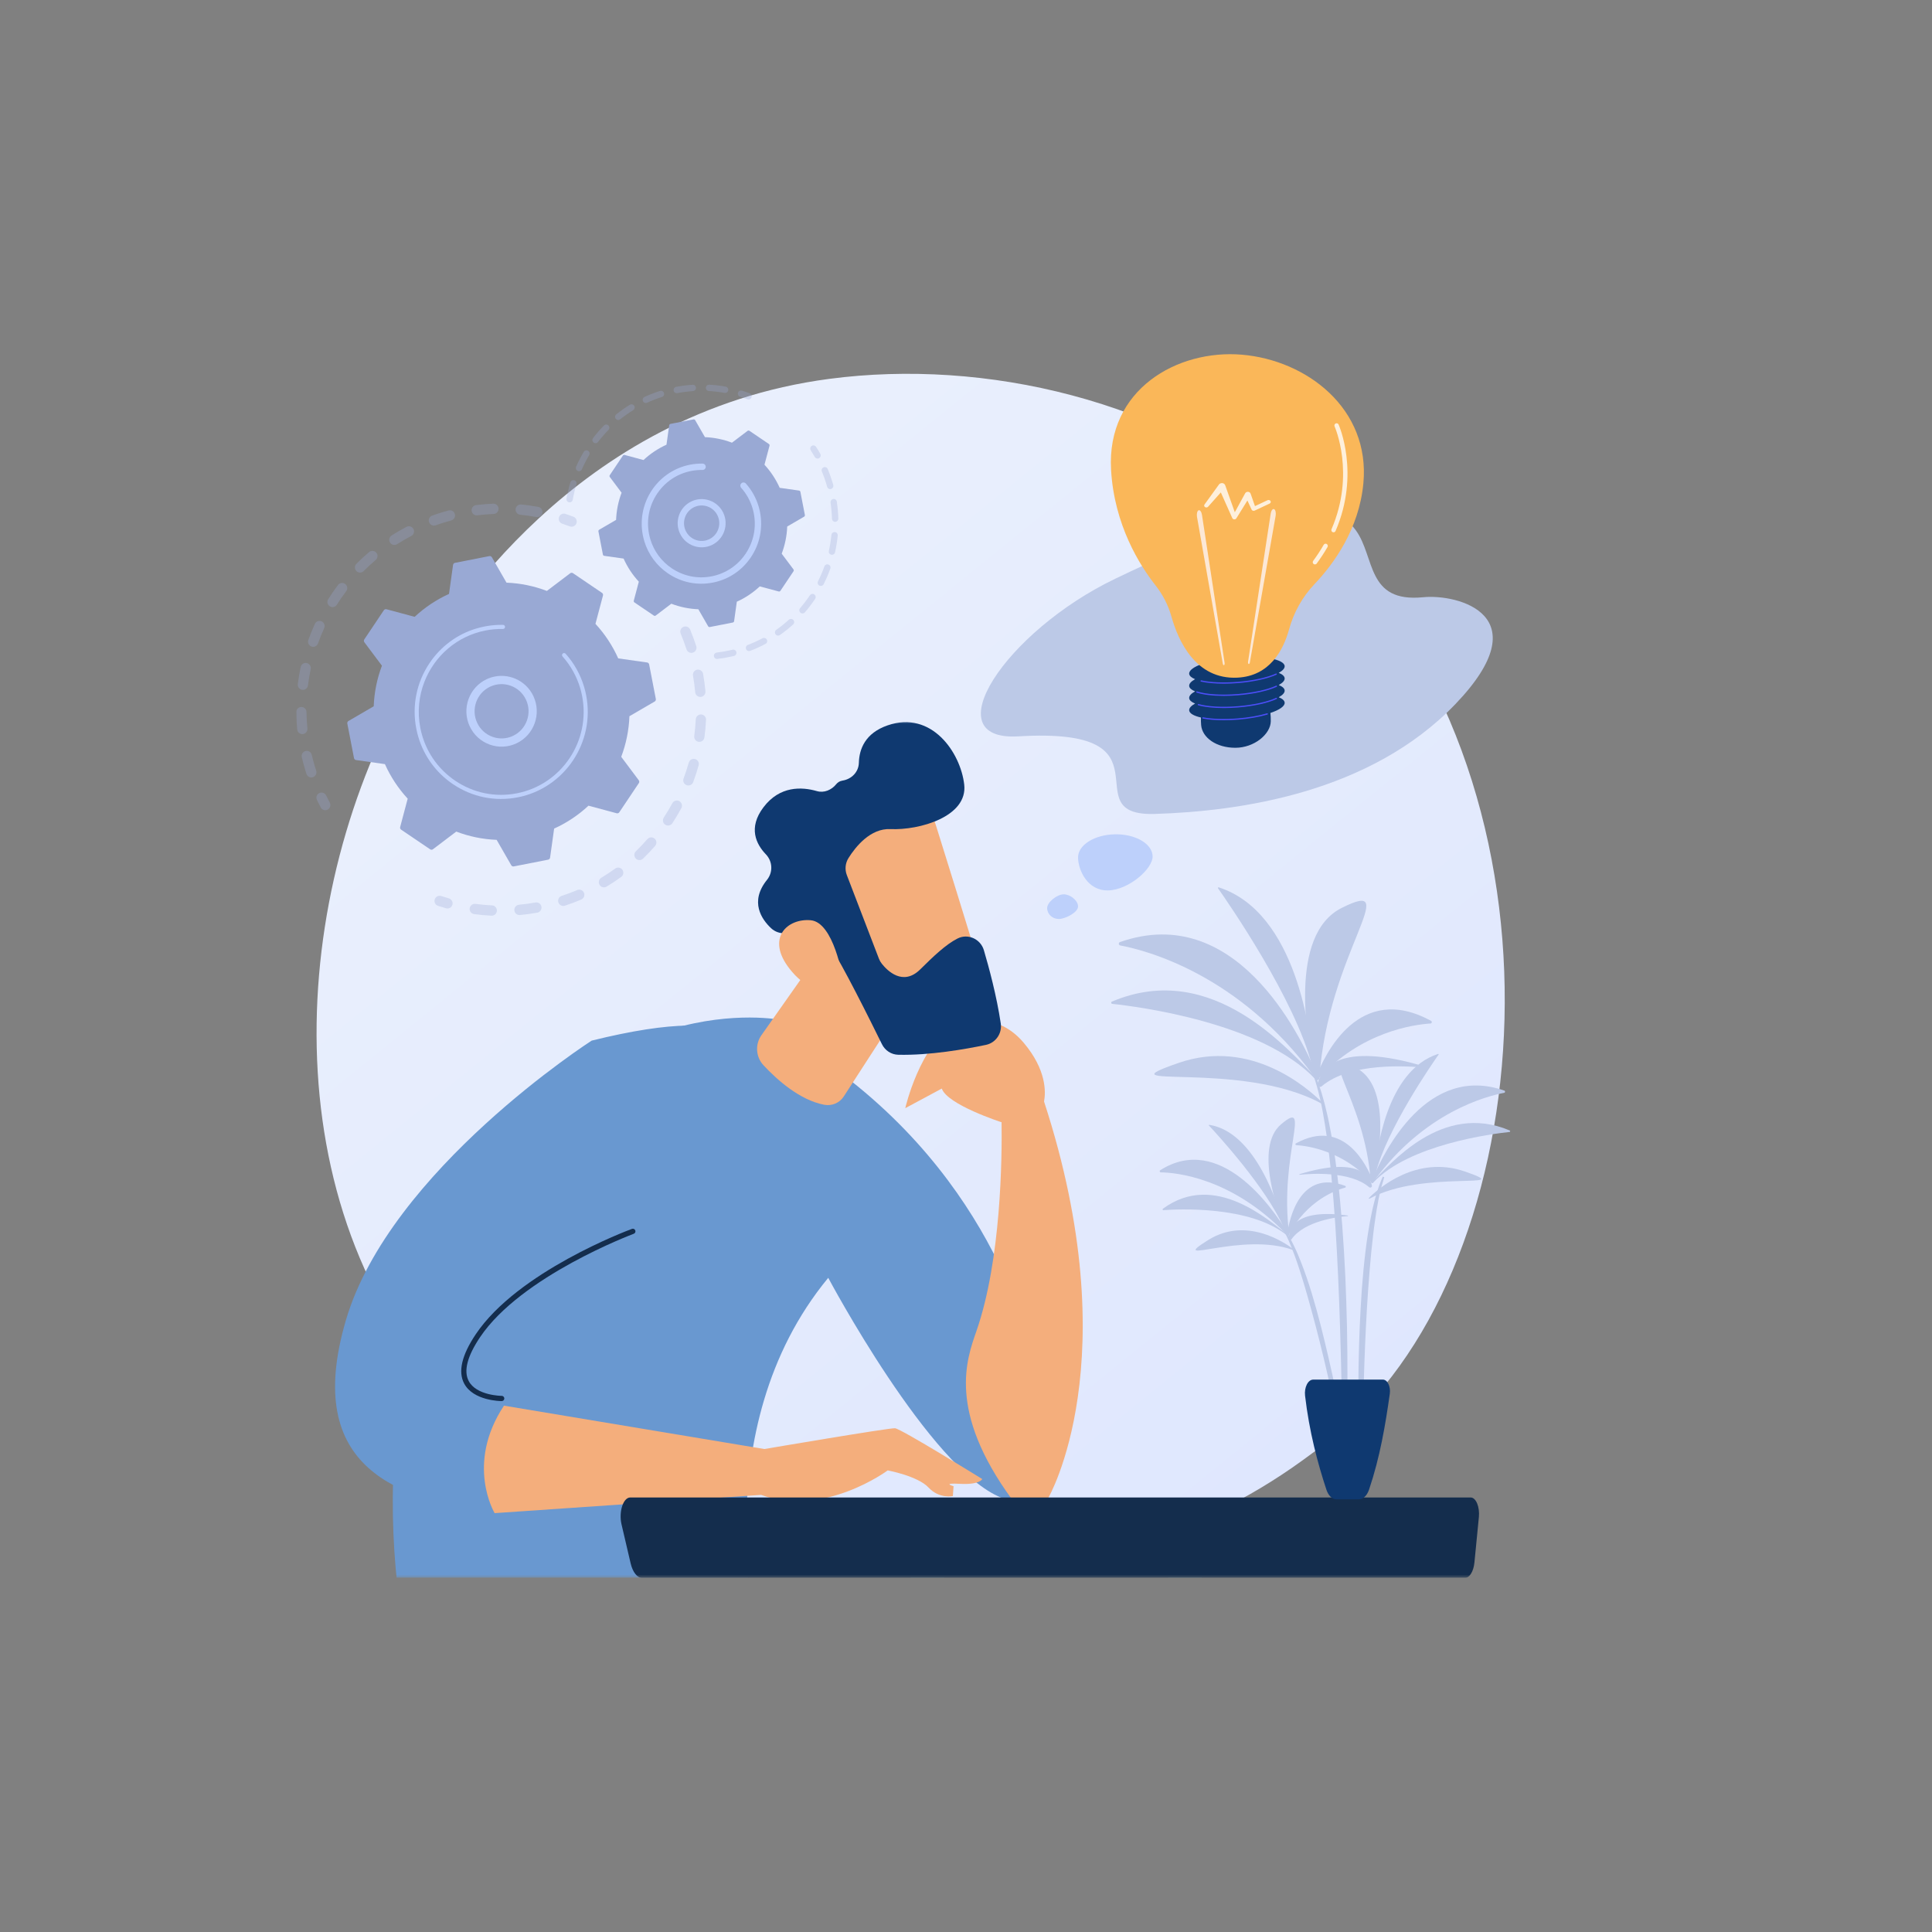 <svg width="300" height="300" viewBox="0 0 300 300" fill="none" xmlns="http://www.w3.org/2000/svg">
<rect x="0" y="0" width="300" height="300" fill="#808080" stroke="none"/>
<g clip-path="url(#clip0_2092_1069)">
<path d="M212.27 218.256C208.482 222.268 204.897 224.855 202.065 226.899C168.773 250.925 129.379 243.921 121.007 242.211C108.644 239.686 84.746 234.804 67.469 214.369C41.329 183.451 45.399 134.741 65.675 102.588C69.383 96.706 88.975 64.063 128.792 58.828C152.889 55.659 180.979 62.049 201.321 79.19C244.02 115.17 240.98 187.857 212.27 218.256Z" fill="url(#paint0_linear_2092_1069)"/>
<g opacity="0.3">
<path d="M106.204 97.31C106.589 97.193 107.008 97.385 107.168 97.767C107.516 98.602 107.834 99.464 108.112 100.33C108.248 100.751 108.018 101.203 107.599 101.339C107.594 101.34 107.589 101.342 107.584 101.344C107.169 101.47 106.729 101.239 106.596 100.823C106.332 100 106.029 99.181 105.698 98.388C105.528 97.98 105.719 97.51 106.125 97.339C106.151 97.328 106.177 97.319 106.204 97.31V97.31ZM108.162 104.009C108.192 104 108.223 103.992 108.254 103.987C108.687 103.909 109.101 104.2 109.178 104.636C109.336 105.532 109.458 106.442 109.539 107.343C109.579 107.784 109.257 108.173 108.817 108.214C108.379 108.254 107.991 107.929 107.952 107.489C107.875 106.632 107.759 105.767 107.609 104.916C107.538 104.512 107.781 104.125 108.163 104.009H108.162ZM108.605 110.975C108.69 110.949 108.781 110.938 108.874 110.942C109.314 110.964 109.653 111.339 109.631 111.782C109.587 112.688 109.504 113.603 109.382 114.503C109.323 114.942 108.922 115.248 108.486 115.19C108.05 115.13 107.744 114.726 107.803 114.288C107.918 113.434 107.998 112.564 108.04 111.703C108.057 111.356 108.292 111.07 108.606 110.975H108.605ZM107.488 117.867C107.628 117.825 107.782 117.82 107.934 117.863C108.357 117.983 108.604 118.426 108.485 118.852C108.24 119.726 107.955 120.6 107.637 121.45C107.483 121.863 107.023 122.073 106.611 121.918C106.199 121.762 105.991 121.3 106.146 120.885C106.447 120.079 106.719 119.249 106.951 118.418C107.027 118.144 107.236 117.944 107.488 117.867ZM104.871 124.336C105.068 124.276 105.287 124.292 105.482 124.399C105.869 124.611 106.012 125.097 105.801 125.486C105.371 126.281 104.901 127.07 104.403 127.829C104.161 128.198 103.667 128.301 103.3 128.057C102.932 127.814 102.831 127.317 103.073 126.947C103.546 126.225 103.993 125.476 104.402 124.72C104.506 124.528 104.678 124.395 104.872 124.336H104.871ZM100.896 130.06C101.152 129.983 101.439 130.035 101.654 130.225C101.984 130.518 102.016 131.024 101.726 131.356C101.131 132.037 100.499 132.701 99.847 133.329C99.529 133.636 99.025 133.625 98.721 133.306C98.416 132.986 98.426 132.479 98.744 132.173C99.363 131.576 99.963 130.945 100.529 130.297C100.631 130.181 100.759 130.101 100.896 130.059V130.06ZM73.491 140.38C73.597 140.348 73.71 140.337 73.827 140.353C74.675 140.467 75.541 140.546 76.398 140.586C76.838 140.608 77.177 140.982 77.156 141.424C77.136 141.866 76.763 142.208 76.323 142.187C75.42 142.144 74.509 142.062 73.615 141.941C73.179 141.883 72.873 141.479 72.931 141.04C72.974 140.718 73.201 140.467 73.49 140.379L73.491 140.38ZM95.763 134.754C96.08 134.658 96.435 134.767 96.639 135.052C96.897 135.411 96.817 135.912 96.46 136.171C95.728 136.702 94.965 137.208 94.191 137.673C93.813 137.898 93.325 137.777 93.098 137.398C92.872 137.018 92.994 136.526 93.373 136.298C94.107 135.855 94.832 135.375 95.527 134.871C95.601 134.817 95.68 134.778 95.763 134.753V134.754ZM80.432 140.52C80.482 140.505 80.535 140.495 80.59 140.489C81.443 140.409 82.303 140.292 83.148 140.139C83.581 140.061 83.996 140.351 84.073 140.786C84.151 141.222 83.864 141.641 83.43 141.717C82.541 141.877 81.635 142.001 80.737 142.085C80.299 142.126 79.91 141.802 79.87 141.361C79.834 140.975 80.077 140.627 80.432 140.52V140.52ZM89.716 138.176C90.1 138.059 90.519 138.251 90.679 138.631C90.85 139.039 90.66 139.509 90.255 139.682C89.425 140.035 88.568 140.356 87.709 140.637C87.704 140.639 87.699 140.64 87.693 140.642C87.279 140.768 86.839 140.538 86.705 140.123C86.569 139.702 86.798 139.25 87.217 139.113C88.033 138.846 88.846 138.541 89.635 138.206C89.661 138.195 89.689 138.185 89.716 138.177V138.176Z" fill="#99A9D4"/>
<path d="M68.034 139.131C68.185 139.085 68.35 139.083 68.51 139.136C68.9 139.264 69.301 139.386 69.699 139.498C70.122 139.618 70.37 140.06 70.251 140.486C70.132 140.912 69.692 141.161 69.269 141.041C68.85 140.923 68.43 140.795 68.018 140.661C67.6 140.524 67.371 140.071 67.507 139.651C67.591 139.391 67.793 139.204 68.035 139.131H68.034Z" fill="#99A9D4"/>
</g>
<g opacity="0.3">
<path d="M49.697 123.101C50.065 122.99 50.47 123.16 50.644 123.518C50.823 123.89 51.013 124.264 51.209 124.63C51.418 125.02 51.272 125.506 50.885 125.716C50.496 125.926 50.014 125.779 49.806 125.39C49.6 125.005 49.399 124.611 49.211 124.219C49.018 123.821 49.183 123.341 49.579 123.148C49.618 123.129 49.658 123.113 49.698 123.102L49.697 123.101Z" fill="#99A9D4"/>
<path d="M68.599 79.565C68.951 79.458 69.304 79.358 69.662 79.262C70.087 79.149 70.524 79.403 70.637 79.831C70.75 80.259 70.495 80.7 70.071 80.812C69.247 81.032 68.433 81.286 67.644 81.569C67.228 81.717 66.774 81.5 66.626 81.083C66.478 80.666 66.694 80.207 67.109 80.059C67.597 79.884 68.099 79.718 68.599 79.565ZM73.792 78.457C73.835 78.444 73.879 78.435 73.925 78.43C74.807 78.319 75.704 78.244 76.59 78.209C77.03 78.191 77.401 78.536 77.418 78.977C77.436 79.42 77.093 79.794 76.654 79.81C75.812 79.844 74.96 79.915 74.122 80.02C73.685 80.075 73.287 79.763 73.233 79.324C73.184 78.93 73.428 78.568 73.792 78.457ZM63.266 81.746C63.626 81.637 64.023 81.797 64.202 82.144C64.405 82.536 64.253 83.02 63.862 83.225C63.115 83.616 62.374 84.044 61.661 84.498C61.289 84.734 60.797 84.623 60.562 84.249C60.327 83.874 60.437 83.379 60.81 83.143C61.561 82.664 62.341 82.214 63.128 81.802C63.172 81.779 63.219 81.76 63.266 81.746V81.746ZM80.625 78.363C80.721 78.334 80.826 78.323 80.933 78.334C81.817 78.421 82.708 78.546 83.581 78.708C84.014 78.788 84.3 79.206 84.22 79.641C84.14 80.076 83.725 80.364 83.293 80.284C82.464 80.131 81.617 80.011 80.778 79.929C80.34 79.886 80.019 79.494 80.062 79.053C80.094 78.72 80.325 78.454 80.625 78.363V78.363ZM57.594 85.569C57.889 85.48 58.221 85.567 58.433 85.82C58.718 86.158 58.675 86.664 58.339 86.95C57.696 87.495 57.067 88.077 56.47 88.678C56.159 88.991 55.654 88.991 55.343 88.678C55.031 88.365 55.031 87.858 55.343 87.545C55.971 86.913 56.633 86.3 57.31 85.725C57.396 85.652 57.492 85.601 57.594 85.57V85.569ZM52.893 90.552C53.129 90.48 53.395 90.519 53.606 90.68C53.956 90.948 54.025 91.45 53.759 91.803C53.248 92.479 52.761 93.185 52.309 93.9C52.073 94.275 51.581 94.385 51.209 94.147C50.837 93.91 50.727 93.415 50.963 93.041C51.439 92.287 51.951 91.545 52.489 90.833C52.594 90.693 52.737 90.598 52.893 90.551L52.893 90.552ZM49.384 96.446C49.564 96.392 49.763 96.4 49.947 96.485C50.346 96.669 50.522 97.145 50.339 97.547C49.987 98.32 49.664 99.115 49.378 99.913C49.228 100.329 48.772 100.545 48.357 100.394C47.943 100.244 47.729 99.785 47.878 99.368C48.179 98.53 48.52 97.692 48.89 96.879C48.989 96.661 49.173 96.509 49.384 96.445V96.446ZM47.237 102.97C47.362 102.932 47.497 102.924 47.633 102.953C48.063 103.045 48.338 103.47 48.246 103.904C48.071 104.735 47.929 105.582 47.824 106.423C47.769 106.862 47.37 107.174 46.934 107.119C46.497 107.064 46.188 106.663 46.243 106.224C46.353 105.338 46.503 104.446 46.687 103.571C46.75 103.274 46.968 103.052 47.237 102.97V102.97ZM46.566 109.81C46.636 109.789 46.71 109.777 46.787 109.776C47.227 109.77 47.589 110.124 47.594 110.567C47.605 111.414 47.652 112.272 47.734 113.117C47.777 113.557 47.455 113.949 47.018 113.992C46.581 114.035 46.19 113.713 46.148 113.272C46.061 112.383 46.011 111.48 46 110.588C45.995 110.222 46.235 109.911 46.566 109.81H46.566ZM47.405 116.627C47.421 116.623 47.437 116.619 47.453 116.615C47.881 116.512 48.311 116.779 48.411 117.21C48.554 117.818 48.718 118.429 48.897 119.026C48.962 119.242 49.029 119.457 49.099 119.67C49.236 120.091 49.007 120.544 48.588 120.681C48.167 120.828 47.72 120.588 47.583 120.168C47.51 119.943 47.44 119.717 47.371 119.49C47.183 118.862 47.011 118.219 46.861 117.58C46.763 117.165 47.005 116.749 47.405 116.628L47.405 116.627Z" fill="#99A9D4"/>
<path d="M87.328 79.791C87.48 79.745 87.646 79.743 87.808 79.797C88.218 79.933 88.632 80.081 89.04 80.236C89.452 80.391 89.66 80.854 89.505 81.268C89.35 81.682 88.891 81.891 88.479 81.735C88.091 81.588 87.697 81.448 87.309 81.319C86.891 81.18 86.664 80.727 86.802 80.306C86.887 80.048 87.089 79.863 87.329 79.79L87.328 79.791Z" fill="#99A9D4"/>
</g>
<path d="M88.972 89.003C88.84 88.914 88.667 88.919 88.54 89.015L84.919 91.759C82.94 91.003 80.827 90.559 78.65 90.476L76.381 86.532C76.301 86.394 76.143 86.321 75.987 86.351L70.65 87.397C70.494 87.428 70.375 87.555 70.352 87.713L69.722 92.225C67.735 93.123 65.942 94.332 64.389 95.781L60.01 94.604C59.856 94.562 59.694 94.624 59.605 94.756L56.566 99.291C56.478 99.424 56.482 99.598 56.578 99.726L59.306 103.368C58.554 105.358 58.113 107.483 58.031 109.673L54.11 111.955C53.972 112.035 53.9 112.194 53.931 112.351L54.97 117.719C55.001 117.876 55.127 117.996 55.284 118.018L59.77 118.653C60.663 120.651 61.866 122.455 63.306 124.016L62.136 128.421C62.094 128.575 62.156 128.739 62.287 128.828L66.796 131.884C66.928 131.973 67.101 131.968 67.228 131.872L70.849 129.129C72.828 129.885 74.941 130.328 77.118 130.411L79.387 134.356C79.467 134.494 79.625 134.567 79.781 134.536L85.118 133.49C85.274 133.459 85.393 133.333 85.416 133.174L86.046 128.662C88.033 127.764 89.826 126.555 91.379 125.107L95.758 126.283C95.912 126.325 96.074 126.264 96.163 126.131L99.202 121.596C99.291 121.463 99.286 121.289 99.191 121.161L96.463 117.52C97.214 115.529 97.655 113.404 97.737 111.214L101.659 108.932C101.796 108.853 101.869 108.693 101.838 108.536L100.798 103.168C100.768 103.011 100.642 102.891 100.484 102.869L95.998 102.235C95.105 100.236 93.903 98.433 92.463 96.871L93.632 92.466C93.674 92.312 93.613 92.149 93.481 92.059L88.972 89.003V89.003Z" fill="#99A9D4"/>
<path d="M76.307 105.181C78.858 104.405 81.663 105.609 82.83 108.105C84.113 110.848 82.938 114.129 80.211 115.419C78.89 116.044 77.406 116.114 76.032 115.616C74.659 115.119 73.56 114.113 72.939 112.784C71.656 110.041 72.831 106.76 75.558 105.47C75.804 105.353 76.055 105.257 76.307 105.181ZM79.088 114.483C79.285 114.423 79.478 114.348 79.668 114.259C81.759 113.27 82.66 110.753 81.677 108.65C80.693 106.548 78.192 105.641 76.101 106.631C74.01 107.62 73.109 110.136 74.093 112.239C74.569 113.258 75.411 114.029 76.465 114.41C77.321 114.721 78.233 114.743 79.089 114.483L79.088 114.483Z" fill="#BDD0FB"/>
<path d="M73.917 97.612C74.355 97.479 74.802 97.368 75.258 97.278C75.401 97.251 75.545 97.225 75.689 97.201C76.399 97.085 77.118 97.027 77.834 97.026C77.844 97.026 77.854 97.026 77.863 97.026C77.891 97.026 77.919 97.026 77.947 97.026C78.001 97.026 78.054 97.027 78.108 97.028C78.25 97.031 78.368 97.126 78.407 97.255C78.417 97.287 78.422 97.321 78.421 97.355C78.418 97.531 78.271 97.672 78.096 97.668C77.19 97.65 76.277 97.73 75.38 97.906C70.927 98.778 67.463 101.887 65.912 105.847C65.05 108.049 64.781 110.515 65.263 113.006C65.347 113.443 65.453 113.872 65.58 114.292C66.429 117.12 68.206 119.548 70.674 121.221C73.509 123.143 76.919 123.84 80.275 123.182C87.207 121.823 91.743 115.05 90.393 108.082C90.31 107.652 90.206 107.228 90.081 106.812C89.539 105.008 88.611 103.343 87.356 101.941C87.324 101.905 87.301 101.863 87.288 101.819C87.253 101.704 87.285 101.573 87.38 101.487C87.511 101.37 87.712 101.379 87.83 101.511C89.146 102.984 90.121 104.731 90.691 106.625C90.822 107.062 90.931 107.507 91.019 107.958C92.436 115.274 87.669 122.385 80.398 123.81C76.874 124.5 73.294 123.769 70.318 121.751C67.727 119.995 65.862 117.446 64.969 114.477C64.837 114.036 64.726 113.586 64.637 113.127C63.951 109.583 64.678 105.982 66.684 102.988C68.431 100.381 70.966 98.505 73.918 97.608L73.917 97.612Z" fill="#BDD0FB"/>
<g opacity="0.3">
<path d="M126.164 69.181C126.368 69.119 126.596 69.196 126.718 69.384C126.947 69.736 127.168 70.099 127.375 70.465C127.51 70.702 127.428 71.004 127.192 71.14C126.956 71.277 126.656 71.193 126.521 70.955C126.323 70.608 126.112 70.261 125.894 69.925C125.745 69.697 125.81 69.389 126.037 69.24C126.078 69.213 126.12 69.194 126.164 69.181Z" fill="#99A9D4"/>
<path d="M127.936 72.546C128.174 72.474 128.434 72.593 128.532 72.83C128.808 73.498 129.055 74.188 129.262 74.881C129.306 75.026 129.348 75.173 129.39 75.321C129.463 75.584 129.293 75.852 129.048 75.931C128.786 76.005 128.515 75.851 128.442 75.588C128.402 75.447 128.363 75.306 128.321 75.167C128.122 74.507 127.888 73.849 127.624 73.212C127.519 72.96 127.638 72.67 127.888 72.564C127.904 72.558 127.92 72.552 127.936 72.547V72.546ZM129.31 77.497C129.332 77.49 129.355 77.485 129.379 77.482C129.647 77.441 129.898 77.626 129.94 77.897C130.07 78.764 130.149 79.648 130.173 80.522C130.181 80.796 129.965 81.023 129.695 81.031C129.423 81.038 129.197 80.823 129.189 80.549C129.166 79.716 129.092 78.873 128.967 78.046C128.93 77.799 129.08 77.568 129.31 77.498L129.31 77.497ZM129.449 82.635C129.509 82.617 129.573 82.61 129.639 82.616C129.91 82.643 130.108 82.885 130.081 83.157C129.997 84.029 129.857 84.905 129.666 85.761C129.606 86.028 129.344 86.195 129.077 86.135C128.812 86.075 128.645 85.81 128.705 85.544C128.888 84.728 129.021 83.893 129.101 83.061C129.122 82.856 129.264 82.692 129.449 82.635ZM128.328 87.65C128.425 87.621 128.533 87.621 128.636 87.659C128.892 87.751 129.025 88.035 128.933 88.292C128.638 89.118 128.289 89.932 127.897 90.713C127.774 90.957 127.478 91.055 127.236 90.931C126.993 90.808 126.896 90.51 127.019 90.266C127.393 89.522 127.726 88.745 128.007 87.957C128.061 87.804 128.184 87.695 128.328 87.65ZM126.023 92.239C126.159 92.197 126.312 92.215 126.44 92.301C126.665 92.454 126.725 92.76 126.574 92.988C126.089 93.715 125.555 94.42 124.986 95.082C124.808 95.289 124.497 95.312 124.291 95.133C124.086 94.954 124.063 94.641 124.241 94.435C124.783 93.803 125.293 93.131 125.756 92.437C125.823 92.338 125.917 92.27 126.023 92.239ZM122.681 96.124C122.858 96.07 123.057 96.12 123.189 96.266C123.371 96.469 123.356 96.782 123.154 96.965C122.507 97.553 121.818 98.105 121.106 98.606C120.882 98.763 120.576 98.708 120.421 98.484C120.265 98.26 120.319 97.951 120.542 97.795C121.221 97.317 121.878 96.79 122.494 96.231C122.55 96.179 122.614 96.145 122.682 96.124H122.681ZM118.498 99.07C118.718 99.002 118.962 99.1 119.075 99.312C119.202 99.553 119.11 99.853 118.87 99.981C118.103 100.389 117.299 100.755 116.483 101.067C116.226 101.16 115.944 101.035 115.847 100.78C115.751 100.525 115.879 100.239 116.133 100.141C116.912 99.844 117.678 99.496 118.41 99.106C118.439 99.091 118.468 99.079 118.498 99.07V99.07ZM111.2 101.352C111.228 101.344 111.256 101.338 111.286 101.334C111.998 101.25 112.719 101.124 113.427 100.961C113.535 100.938 113.64 100.912 113.744 100.887C114.008 100.821 114.275 100.983 114.34 101.249C114.406 101.515 114.244 101.792 113.98 101.849C113.868 101.876 113.757 101.903 113.644 101.928C112.903 102.099 112.148 102.23 111.401 102.318C111.131 102.35 110.886 102.156 110.854 101.885C110.826 101.643 110.976 101.421 111.2 101.353L111.2 101.352Z" fill="#99A9D4"/>
</g>
<g opacity="0.3">
<path d="M102.495 60.7C102.752 60.622 103.024 60.766 103.106 61.025C103.188 61.285 103.045 61.564 102.785 61.646C102.005 61.894 101.233 62.192 100.491 62.532C100.244 62.642 99.952 62.536 99.839 62.287C99.726 62.038 99.835 61.745 100.082 61.631C100.861 61.275 101.67 60.962 102.488 60.702C102.49 60.702 102.492 60.701 102.495 60.7ZM104.936 60.083C104.953 60.077 104.97 60.073 104.989 60.07C105.83 59.91 106.691 59.8 107.545 59.743C107.817 59.725 108.051 59.932 108.069 60.205C108.087 60.477 107.88 60.713 107.611 60.732C106.796 60.786 105.975 60.891 105.171 61.044C104.904 61.095 104.647 60.918 104.597 60.649C104.549 60.398 104.7 60.156 104.937 60.084L104.936 60.083ZM97.921 62.796C98.13 62.733 98.363 62.815 98.483 63.011C98.625 63.244 98.553 63.549 98.321 63.691C97.623 64.123 96.946 64.599 96.307 65.11C96.093 65.28 95.785 65.245 95.615 65.031C95.446 64.817 95.481 64.505 95.695 64.335C96.364 63.8 97.074 63.3 97.806 62.848C97.843 62.825 97.882 62.808 97.921 62.796ZM109.954 59.751C110.008 59.734 110.065 59.727 110.124 59.73C110.98 59.779 111.842 59.881 112.685 60.035C112.952 60.083 113.13 60.341 113.082 60.609C113.033 60.878 112.778 61.057 112.51 61.008C111.707 60.862 110.885 60.765 110.068 60.718C109.797 60.703 109.589 60.469 109.605 60.196C109.617 59.983 109.762 59.809 109.954 59.751ZM93.988 65.941C94.155 65.891 94.344 65.931 94.476 66.062C94.67 66.254 94.672 66.568 94.481 66.763C93.908 67.348 93.365 67.975 92.867 68.626C92.701 68.843 92.391 68.883 92.176 68.716C91.961 68.549 91.921 68.238 92.087 68.022C92.61 67.339 93.18 66.682 93.781 66.068C93.841 66.007 93.912 65.965 93.989 65.941H93.988ZM90.92 69.944C91.048 69.905 91.19 69.918 91.314 69.992C91.547 70.132 91.624 70.436 91.486 70.671C91.067 71.379 90.689 72.119 90.36 72.87C90.25 73.12 89.959 73.233 89.711 73.123C89.462 73.013 89.35 72.721 89.459 72.47C89.804 71.683 90.201 70.908 90.639 70.165C90.705 70.054 90.806 69.979 90.92 69.944ZM88.893 74.572C88.983 74.544 89.082 74.542 89.178 74.572C89.439 74.651 89.586 74.927 89.507 75.189C89.27 75.977 89.078 76.786 88.939 77.594C88.892 77.863 88.637 78.044 88.37 77.997C88.102 77.95 87.922 77.695 87.969 77.425C88.116 76.578 88.316 75.728 88.565 74.902C88.615 74.737 88.743 74.618 88.895 74.572H88.893Z" fill="#99A9D4"/>
<path d="M114.924 60.656C115.015 60.628 115.115 60.627 115.213 60.657C115.615 60.783 116.015 60.921 116.403 61.068C116.657 61.165 116.786 61.451 116.69 61.706C116.593 61.962 116.31 62.091 116.055 61.995C115.686 61.855 115.303 61.723 114.92 61.602C114.66 61.521 114.515 61.244 114.596 60.983C114.647 60.82 114.774 60.701 114.924 60.656Z" fill="#99A9D4"/>
</g>
<path d="M116.371 66.897C116.283 66.837 116.167 66.84 116.082 66.904L113.659 68.74C112.335 68.235 110.921 67.937 109.464 67.882L107.946 65.243C107.892 65.151 107.787 65.102 107.683 65.123L104.112 65.822C104.007 65.843 103.928 65.928 103.913 66.033L103.49 69.053C102.161 69.654 100.961 70.463 99.922 71.432L96.992 70.644C96.889 70.617 96.78 70.658 96.72 70.746L94.687 73.781C94.628 73.869 94.631 73.986 94.695 74.072L96.52 76.509C96.017 77.841 95.722 79.263 95.667 80.728L93.043 82.255C92.951 82.308 92.903 82.415 92.923 82.519L93.619 86.111C93.639 86.216 93.724 86.297 93.829 86.311L96.831 86.736C97.428 88.073 98.233 89.28 99.196 90.324L98.413 93.272C98.386 93.376 98.427 93.485 98.515 93.544L101.532 95.589C101.62 95.649 101.737 95.646 101.821 95.582L104.244 93.746C105.568 94.251 106.982 94.549 108.439 94.604L109.957 97.243C110.011 97.335 110.116 97.384 110.221 97.364L113.792 96.664C113.896 96.644 113.976 96.558 113.991 96.453L114.413 93.433C115.742 92.833 116.942 92.023 117.981 91.054L120.912 91.842C121.015 91.87 121.123 91.828 121.183 91.74L123.216 88.705C123.276 88.617 123.272 88.5 123.209 88.414L121.383 85.977C121.886 84.645 122.182 83.223 122.237 81.758L124.86 80.231C124.952 80.178 125 80.072 124.98 79.967L124.285 76.375C124.264 76.27 124.18 76.19 124.075 76.175L121.073 75.75C120.475 74.413 119.671 73.207 118.707 72.161L119.49 69.214C119.518 69.111 119.477 69.001 119.389 68.941L116.372 66.896L116.371 66.897Z" fill="#99A9D4"/>
<path d="M107.883 77.656C108.643 77.426 109.453 77.445 110.214 77.721C111.15 78.06 111.898 78.745 112.321 79.65C113.194 81.518 112.395 83.753 110.537 84.632C108.675 85.509 106.457 84.706 105.583 82.838C105.159 81.933 105.112 80.916 105.449 79.975C105.786 79.034 106.467 78.281 107.367 77.855C107.535 77.775 107.707 77.71 107.882 77.656H107.883ZM109.743 83.881C109.87 83.842 109.995 83.795 110.119 83.736C111.485 83.089 112.073 81.445 111.43 80.071C111.119 79.405 110.568 78.901 109.88 78.652C109.192 78.403 108.449 78.438 107.786 78.751C107.125 79.064 106.623 79.618 106.376 80.31C106.128 81.002 106.162 81.75 106.474 82.416C107.059 83.666 108.465 84.269 109.743 83.881Z" fill="#BDD0FB"/>
<path d="M106.226 72.386C106.524 72.296 106.83 72.22 107.141 72.159C107.761 72.037 108.393 71.979 109.023 71.986C109.052 71.986 109.08 71.987 109.108 71.987C109.326 71.991 109.509 72.138 109.569 72.338C109.584 72.386 109.591 72.439 109.59 72.492C109.585 72.766 109.359 72.981 109.088 72.977C108.501 72.965 107.909 73.017 107.33 73.13C107.298 73.136 107.267 73.143 107.235 73.15C105.867 73.432 104.621 74.046 103.581 74.927C103.017 75.405 102.513 75.963 102.084 76.591C102.08 76.596 102.077 76.602 102.074 76.606C102.063 76.622 102.053 76.638 102.042 76.653C100.805 78.5 100.356 80.72 100.78 82.905C100.835 83.188 100.903 83.466 100.985 83.738C101.535 85.569 102.685 87.141 104.283 88.224C106.119 89.468 108.327 89.919 110.499 89.493C112.671 89.067 114.55 87.817 115.788 85.97C117.025 84.124 117.473 81.903 117.05 79.718C116.996 79.44 116.928 79.166 116.847 78.896C116.496 77.728 115.895 76.651 115.083 75.743C115.033 75.687 114.998 75.623 114.979 75.555C114.925 75.377 114.974 75.176 115.121 75.044C115.323 74.862 115.634 74.877 115.816 75.081C116.724 76.097 117.397 77.302 117.79 78.609C117.881 78.911 117.956 79.218 118.017 79.528C118.49 81.974 117.989 84.457 116.604 86.523C115.22 88.589 113.121 89.99 110.689 90.465C108.258 90.941 105.788 90.437 103.735 89.045C101.946 87.833 100.66 86.074 100.045 84.027C99.954 83.722 99.877 83.412 99.816 83.096C98.899 78.362 101.734 73.753 106.229 72.387L106.226 72.386Z" fill="#BDD0FB"/>
<mask id="mask0_2092_1069" style="mask-type:luminance" maskUnits="userSpaceOnUse" x="50" y="111" width="182" height="135">
<path d="M231.862 111.33H50.355V245.02H231.862V111.33Z" fill="white"/>
</mask>
<g mask="url(#mask0_2092_1069)">
<path d="M216.911 335.383C202.397 319.382 166.668 284.541 127.424 270.078C124.159 268.875 121.502 266.418 119.998 263.264L114.127 250.956C114.127 250.956 85.511 244.211 67.88 262.779C67.88 262.779 68.954 280.441 91.098 286.897C111.77 292.925 173.024 317.397 209.153 344.819C209.982 345.448 211.132 345.477 211.952 344.837C214.824 342.595 216.624 339.799 217.389 337.828C217.714 336.992 217.511 336.045 216.91 335.382L216.911 335.383Z" fill="url(#paint1_linear_2092_1069)"/>
<path d="M64.77 262.544C64.77 262.544 70.608 265.113 80.616 260.46C90.623 255.807 117.835 255.344 117.835 255.344C117.835 255.344 109.02 222.16 128.609 198.419C128.609 198.419 144.388 228.123 155.476 232.555L160.443 232.785V211.594C160.443 211.594 156.231 185.434 129.589 165.9L121.294 158.38C121.294 158.38 92.126 152.465 72.289 187.461C52.454 222.457 64.77 262.543 64.77 262.543V262.544Z" fill="#6998D0"/>
<path d="M162.12 171.041C162.397 169.57 162.502 166.13 158.974 161.938C154.255 156.328 148.2 159.188 148.2 159.188C142.835 162.21 140.569 172.076 140.569 172.076L146.241 169.031C147.1 171.541 155.477 174.247 155.477 174.247L155.523 174.23C155.605 179.687 155.473 195.603 151.625 206.673C150.117 211.01 147.051 219.067 157.175 232.875L162.753 232.645C162.753 232.645 175.252 211.305 162.119 171.042L162.12 171.041Z" fill="#F4AE7C"/>
<path d="M133.765 138.691L118.232 160.751C117.223 162.185 117.36 164.13 118.554 165.412C120.647 167.659 124.176 170.824 127.981 171.547C129.162 171.772 130.364 171.273 131.02 170.26L139.281 157.506C139.281 157.506 140.863 137.472 133.765 138.691Z" fill="#F4AE7C"/>
<path d="M144.079 124.353C144.338 124.7 152.741 152.105 152.741 152.105L137.081 156.598L125.28 131.814C125.28 131.814 139.746 118.545 144.079 124.353Z" fill="#F4AE7C"/>
<path d="M131.496 135.883L136.48 148.865C136.589 149.148 136.738 149.409 136.926 149.647C137.763 150.703 140.196 153.191 142.89 150.528C144.931 148.511 146.855 146.657 148.689 145.73C150.304 144.914 152.261 145.804 152.776 147.547C153.548 150.16 154.764 154.646 155.398 158.922C155.628 160.467 154.621 161.927 153.101 162.247C149.913 162.918 144.35 163.897 139.476 163.782C138.396 163.757 137.426 163.116 136.947 162.142C135.143 158.474 130.613 149.372 128.908 146.947C127.341 144.718 123.803 144.731 121.998 144.902C121.161 144.981 120.335 144.699 119.721 144.12C118.282 142.761 116.355 140.023 119.1 136.622C120.054 135.439 119.975 133.757 118.924 132.659C117.405 131.073 116.146 128.541 118.546 125.36C121.088 121.99 124.524 122.172 126.84 122.841C127.969 123.167 129.122 122.67 129.864 121.753C130.08 121.486 130.387 121.282 130.821 121.211C132.236 120.982 133.324 119.886 133.364 118.446C133.423 116.316 134.338 113.839 137.833 112.632C144.663 110.273 149.154 116.844 149.724 121.828C150.295 126.813 142.746 128.947 138.265 128.741C135.159 128.598 132.869 131.463 131.755 133.235C131.256 134.028 131.16 135.007 131.495 135.883H131.496Z" fill="#0F3970"/>
<path d="M130.85 151.856C130.85 151.856 129.486 143.214 125.885 142.894C122.285 142.574 118.878 145.642 122.586 150.407C127.199 156.334 130.85 151.856 130.85 151.856Z" fill="#F4AE7C"/>
<path d="M91.879 161.584C91.879 161.584 60.569 181.669 53.714 204.988C46.859 228.306 62.201 232.894 76.807 234.96L77.907 217.154C77.907 217.154 67.674 217.154 74.201 207.421C80.729 197.688 98.27 191.2 98.27 191.2C98.27 191.2 142.713 149.024 91.879 161.585L91.879 161.584Z" fill="#6998D0"/>
<path d="M77.906 217.559C77.727 217.559 73.498 217.528 72.072 214.831C71.099 212.99 71.703 210.42 73.867 207.194C80.392 197.464 97.409 191.085 98.13 190.819C98.34 190.742 98.572 190.849 98.648 191.06C98.724 191.27 98.618 191.503 98.409 191.58C98.235 191.645 80.915 198.137 74.536 207.648C72.553 210.605 71.963 212.893 72.783 214.448C73.98 216.716 77.867 216.748 77.907 216.748C78.129 216.748 78.309 216.93 78.309 217.155C78.309 217.379 78.129 217.56 77.906 217.56V217.559Z" fill="#142D4D"/>
<path d="M76.806 234.959C76.806 234.959 72.233 227.355 78.256 218.27L118.692 225.004C118.692 225.004 138.048 221.71 138.974 221.777C139.899 221.843 152.531 229.669 152.531 229.669C152.531 229.669 152.107 230.576 149.101 230.409C146.095 230.242 148.069 230.774 148.069 230.774L147.96 232.302C147.96 232.302 145.867 232.784 144.188 230.988C142.51 229.192 137.844 228.323 137.844 228.323C137.844 228.323 127.926 235.693 118.184 232.127L76.806 234.958V234.959Z" fill="#F4AE7C"/>
<path d="M135.64 363.251C135.323 363.251 135.002 363.185 134.692 363.048C133.474 362.508 132.911 361.053 133.435 359.798L183.804 239.165C184.329 237.91 185.739 237.331 186.959 237.87C188.178 238.411 188.741 239.866 188.216 241.121L137.847 361.753C137.456 362.69 136.57 363.251 135.64 363.251Z" fill="url(#paint2_linear_2092_1069)"/>
<path d="M192.383 363.251C191.452 363.251 190.566 362.69 190.176 361.753L139.807 241.121C139.282 239.865 139.845 238.411 141.064 237.87C142.282 237.33 143.694 237.91 144.219 239.165L194.588 359.798C195.112 361.053 194.549 362.508 193.331 363.048C193.022 363.185 192.7 363.251 192.383 363.251Z" fill="url(#paint3_linear_2092_1069)"/>
<path d="M229.641 235.563C229.714 234.815 229.614 234.042 229.369 233.454C229.124 232.867 228.759 232.527 228.374 232.527H97.858C97.351 232.527 96.879 233.037 96.606 233.881C96.333 234.725 96.296 235.786 96.508 236.695L97.923 242.747C98.247 244.133 98.948 245.02 99.72 245.02H227.476C228.195 245.02 228.812 244.013 228.949 242.618L229.64 235.563L229.641 235.563Z" fill="#142D4D"/>
</g>
<path d="M173.188 89.858C156.101 98.062 144.876 115.137 158.144 114.34C183.054 112.843 166.242 126.798 179.342 126.387C192.443 125.976 212.722 123.166 225.991 109.337C239.259 95.508 226.361 92.203 220.984 92.738C203.276 94.501 226.709 64.158 173.188 89.857L173.188 89.858Z" fill="#BCC9E7"/>
<path d="M167.399 133.182C167.435 135.129 168.859 138.322 172.056 138.263C175.253 138.204 179.012 134.914 178.977 132.967C178.941 131.021 176.32 129.492 173.123 129.551C169.926 129.61 167.363 131.236 167.399 133.182V133.182Z" fill="#BDD0FB"/>
<path d="M162.6 141.025C162.617 141.968 163.441 142.716 164.44 142.698C165.44 142.68 167.416 141.678 167.399 140.735C167.382 139.793 166.142 138.851 165.143 138.869C164.143 138.888 162.582 140.083 162.6 141.025Z" fill="#BDD0FB"/>
<path d="M199.481 105.316C199.455 104.989 199.123 104.707 198.562 104.48C199.173 104.142 199.51 103.779 199.481 103.423C199.395 102.347 196.006 101.744 191.912 102.076C187.818 102.408 184.569 103.55 184.655 104.626C184.681 104.953 185.013 105.235 185.574 105.462C184.963 105.8 184.626 106.163 184.655 106.518C184.681 106.845 185.013 107.128 185.574 107.354C184.963 107.692 184.626 108.055 184.655 108.411C184.681 108.738 185.013 109.02 185.574 109.247C184.963 109.585 184.626 109.948 184.655 110.303C184.693 110.779 185.378 111.163 186.484 111.414C186.469 111.766 186.477 112.152 186.511 112.577C186.672 114.56 188.89 116.115 191.823 116.115C194.757 116.115 197.296 113.995 197.325 112.005C197.332 111.518 197.311 111.089 197.267 110.707C198.671 110.235 199.526 109.66 199.481 109.101C199.455 108.774 199.123 108.492 198.562 108.265C199.173 107.927 199.51 107.564 199.481 107.209C199.455 106.882 199.123 106.599 198.562 106.373C199.173 106.035 199.51 105.672 199.481 105.316Z" fill="#0F3970"/>
<path d="M190.017 111.841C188.802 111.841 187.689 111.752 186.77 111.575C186.716 111.564 186.682 111.513 186.692 111.459C186.702 111.405 186.754 111.37 186.807 111.381C188.245 111.658 190.166 111.719 192.216 111.552C193.894 111.416 195.463 111.144 196.754 110.765C196.806 110.75 196.861 110.78 196.876 110.832C196.89 110.885 196.861 110.94 196.809 110.955C195.505 111.337 193.923 111.612 192.232 111.749C191.47 111.811 190.727 111.841 190.017 111.841Z" fill="url(#paint4_linear_2092_1069)"/>
<path d="M190.038 109.947C188.458 109.947 187.046 109.798 186.051 109.513C185.998 109.498 185.968 109.443 185.983 109.39C185.998 109.338 186.052 109.307 186.105 109.322C187.524 109.728 189.808 109.854 192.217 109.659C194.599 109.466 196.821 108.98 198.16 108.358C198.21 108.335 198.268 108.357 198.291 108.407C198.314 108.456 198.292 108.515 198.243 108.538C196.884 109.168 194.637 109.661 192.233 109.856C191.483 109.917 190.744 109.947 190.039 109.947L190.038 109.947Z" fill="url(#paint5_linear_2092_1069)"/>
<path d="M190.017 108.056C188.312 108.056 186.819 107.881 185.814 107.547C185.763 107.53 185.735 107.475 185.751 107.423C185.768 107.371 185.824 107.343 185.876 107.36C187.274 107.823 189.645 107.975 192.216 107.767C194.599 107.574 196.82 107.088 198.16 106.467C198.209 106.444 198.267 106.465 198.29 106.515C198.313 106.565 198.292 106.623 198.242 106.646C196.883 107.277 194.637 107.77 192.233 107.965C191.471 108.026 190.726 108.056 190.018 108.056H190.017Z" fill="url(#paint6_linear_2092_1069)"/>
<path d="M190.031 106.163C188.678 106.163 187.447 106.053 186.49 105.839C186.438 105.828 186.404 105.775 186.416 105.722C186.427 105.668 186.48 105.634 186.533 105.647C187.971 105.968 190.043 106.052 192.216 105.875C194.577 105.684 196.788 105.203 198.129 104.588C198.179 104.566 198.237 104.588 198.259 104.637C198.282 104.687 198.26 104.746 198.21 104.768C196.849 105.391 194.614 105.879 192.232 106.072C191.479 106.133 190.738 106.163 190.03 106.163H190.031Z" fill="url(#paint7_linear_2092_1069)"/>
<path d="M181.907 95.764C181.41 93.992 180.565 92.337 179.428 90.894C176.991 87.805 173.014 81.522 172.525 72.947C171.813 60.473 182.812 54.228 192.848 55.076C202.885 55.924 212.789 63.44 211.705 75.045C211.038 82.184 207.064 87.6 204.106 90.711C202.227 92.686 200.887 95.105 200.162 97.739C199.274 100.963 197.161 104.981 192.139 105.226C185.641 105.543 182.942 99.451 181.907 95.765V95.764Z" fill="#FAB759"/>
<path d="M193.799 102.738L197.311 79.765C197.383 79.29 197.615 78.971 197.83 79.053C198.043 79.135 198.158 79.585 198.085 80.06C198.083 80.073 198.081 80.089 198.079 80.101L194.078 102.861C194.049 103.031 193.962 103.14 193.886 103.102C193.811 103.065 193.774 102.904 193.799 102.739V102.738Z" fill="#FCE8D6"/>
<path d="M190.153 102.921L186.642 79.947C186.569 79.473 186.337 79.153 186.123 79.235C185.908 79.317 185.794 79.767 185.867 80.242C185.869 80.255 185.872 80.27 185.874 80.282L189.874 103.042C189.904 103.213 189.99 103.321 190.067 103.284C190.141 103.247 190.178 103.086 190.153 102.921Z" fill="#FCE8D6"/>
<path opacity="0.79" d="M197.286 77.792C197.196 77.648 196.99 77.594 196.825 77.671L194.869 78.59L194.191 76.645C194.155 76.544 194.072 76.454 193.953 76.404C193.729 76.311 193.459 76.395 193.353 76.591L193.349 76.597L191.741 79.546L190.248 75.348L190.246 75.341C190.209 75.239 190.132 75.147 190.02 75.085C189.769 74.948 189.439 75.013 189.281 75.232L187.033 78.344C186.942 78.472 186.973 78.643 187.112 78.737C187.261 78.838 187.475 78.815 187.591 78.685L189.57 76.463L191.352 80.457L191.354 80.46C191.382 80.524 191.436 80.58 191.511 80.615C191.678 80.694 191.887 80.64 191.977 80.494L193.697 77.718L194.344 79.122L194.35 79.135C194.355 79.145 194.36 79.154 194.366 79.164C194.455 79.309 194.661 79.362 194.827 79.285L197.148 78.194C197.314 78.116 197.376 77.936 197.286 77.792H197.286Z" fill="white"/>
<path opacity="0.79" d="M204.182 87.644C204.111 87.644 204.04 87.623 203.979 87.576C203.826 87.463 203.795 87.248 203.908 87.094C204.508 86.281 205.058 85.44 205.543 84.596C205.637 84.431 205.847 84.374 206.01 84.47C206.174 84.565 206.23 84.775 206.136 84.94C205.638 85.808 205.073 86.671 204.457 87.505C204.39 87.596 204.286 87.644 204.182 87.644V87.644Z" fill="white"/>
<path opacity="0.79" d="M207.071 82.658C207.026 82.658 206.979 82.649 206.935 82.63C206.762 82.554 206.682 82.351 206.758 82.177C210.481 73.553 207.268 66.282 207.235 66.21C207.157 66.037 207.232 65.832 207.404 65.754C207.575 65.675 207.779 65.75 207.858 65.923C207.892 65.998 211.236 73.534 207.386 82.451C207.33 82.581 207.204 82.658 207.072 82.658H207.071Z" fill="white"/>
<path d="M204.485 166.85C201.713 160.206 191.671 140.062 173.908 146.283C173.647 146.375 173.677 146.757 173.95 146.808C177.866 147.539 192.38 151.226 204.019 167.114C204.208 167.372 204.609 167.146 204.485 166.85Z" fill="#BCC9E7"/>
<path d="M204.333 167.265C200.34 163.48 188.449 148.834 172.658 155.527C172.485 155.601 172.519 155.859 172.707 155.879C176.609 156.294 195.986 158.762 204.257 167.587C204.477 167.821 204.566 167.486 204.333 167.265Z" fill="#BCC9E7"/>
<path d="M203.958 165.603C203.578 160.595 201.353 141.687 189.246 137.787C189.158 137.758 189.082 137.86 189.136 137.936C190.595 140.005 201.209 155.294 203.769 165.633C203.797 165.748 203.967 165.722 203.958 165.604V165.603Z" fill="#BCC9E7"/>
<path d="M205.163 171.342C205.269 171.399 205.373 171.261 205.287 171.176C203.148 169.033 194.293 161.158 183.051 165.035C170.313 169.428 192.615 164.494 205.163 171.342Z" fill="#BCC9E7"/>
<path d="M204.869 167.418C204.843 167.792 204.314 167.837 204.231 167.471C202.888 161.531 200.041 145.153 208.326 140.987C218.131 136.056 206.201 147.996 204.868 167.418H204.869Z" fill="#BCC9E7"/>
<path d="M204.297 167.376C205.688 163.729 211.053 152.404 222.219 158.523C222.407 158.627 222.346 158.915 222.131 158.928C219.619 159.087 211.267 160.177 204.656 167.592C204.498 167.77 204.211 167.6 204.296 167.376H204.297Z" fill="#BCC9E7"/>
<path d="M204.598 168.292C205.112 166.039 207.782 161.523 221.373 165.659C221.455 165.684 221.434 165.807 221.349 165.798C218.679 165.519 209.655 164.903 205.231 168.679C204.947 168.922 204.515 168.656 204.598 168.291V168.292Z" fill="#BCC9E7"/>
<path d="M208.51 229.935L208.515 229.474V228.979L208.507 227.986L208.494 226.001L208.437 222.03C208.402 219.383 208.35 216.736 208.294 214.09C208.174 208.799 208.023 203.51 207.783 198.225C207.548 192.942 207.223 187.663 206.718 182.405C206.458 179.777 206.146 177.154 205.725 174.551C205.312 171.948 204.779 169.357 203.914 166.871L204.149 166.774C204.664 168.002 205.115 169.261 205.454 170.547L205.72 171.51C205.803 171.832 205.875 172.157 205.952 172.481L206.182 173.453L206.386 174.429C206.911 177.037 207.317 179.666 207.635 182.303C207.961 184.939 208.203 187.584 208.418 190.229C208.619 192.876 208.77 195.525 208.901 198.174C209.015 200.825 209.101 203.476 209.162 206.127C209.203 208.778 209.244 211.429 209.23 214.081C209.227 216.733 209.187 219.384 209.121 222.034L208.981 226.009L208.894 227.996L208.835 228.989L208.802 229.487C208.788 229.654 208.784 229.809 208.751 230.017L208.511 229.937L208.51 229.935Z" fill="#BCC9E7"/>
<path d="M213.105 183.122C214.961 178.671 221.688 165.177 233.588 169.344C233.763 169.406 233.743 169.662 233.56 169.696C230.936 170.185 221.214 172.655 213.417 183.298C213.289 183.472 213.022 183.32 213.105 183.121V183.122Z" fill="#BCC9E7"/>
<path d="M213.206 183.4C215.881 180.864 223.846 171.053 234.425 175.537C234.542 175.586 234.518 175.759 234.393 175.772C231.778 176.05 218.798 177.704 213.258 183.615C213.111 183.772 213.051 183.548 213.207 183.4H213.206Z" fill="#BCC9E7"/>
<path d="M213.457 182.287C213.712 178.932 215.201 166.266 223.313 163.653C223.371 163.634 223.422 163.702 223.386 163.753C222.409 165.139 215.299 175.381 213.584 182.307C213.565 182.385 213.451 182.367 213.457 182.287Z" fill="#BCC9E7"/>
<path d="M212.65 186.131C212.579 186.17 212.509 186.078 212.567 186.02C214 184.584 219.932 179.309 227.463 181.907C235.995 184.849 221.055 181.545 212.65 186.131Z" fill="#BCC9E7"/>
<path d="M212.847 183.503C212.864 183.754 213.218 183.783 213.274 183.538C214.174 179.56 216.08 168.588 210.531 165.797C203.962 162.494 211.954 170.492 212.847 183.503Z" fill="#BCC9E7"/>
<path d="M213.231 183.475C212.298 181.032 208.704 173.446 201.225 177.545C201.099 177.614 201.14 177.807 201.283 177.816C202.966 177.922 208.561 178.653 212.99 183.619C213.096 183.739 213.288 183.624 213.231 183.475Z" fill="#BCC9E7"/>
<path d="M213.028 184.088C212.684 182.58 210.895 179.553 201.79 182.325C201.736 182.341 201.751 182.424 201.807 182.418C203.596 182.231 209.641 181.818 212.604 184.349C212.794 184.512 213.084 184.333 213.028 184.088H213.028Z" fill="#BCC9E7"/>
<path d="M211.274 230.016C211.248 229.848 211.247 229.736 211.236 229.61L211.212 229.238L211.17 228.495C211.143 227.999 211.125 227.504 211.106 227.009L211.008 224.036C210.943 222.054 210.938 220.071 210.925 218.089C210.921 216.107 210.918 214.123 210.956 212.14C210.997 210.157 211.044 208.174 211.13 206.192C211.218 204.209 211.323 202.227 211.461 200.247C211.613 198.267 211.788 196.287 212.032 194.314L212.221 192.834L212.445 191.359C212.603 190.376 212.77 189.395 212.982 188.421C213.079 187.933 213.189 187.447 213.312 186.963C213.373 186.721 213.429 186.479 213.495 186.238L213.702 185.519C213.97 184.559 214.312 183.615 214.715 182.702L214.95 182.799C214.651 183.736 214.38 184.678 214.183 185.643L214.031 186.365C213.984 186.606 213.945 186.849 213.902 187.092L213.771 187.818L213.657 188.547C213.581 189.034 213.505 189.52 213.445 190.009C213.381 190.497 213.305 190.983 213.254 191.475C213.136 192.453 213.034 193.435 212.931 194.415C212.556 198.344 212.283 202.287 212.09 206.236C211.898 210.186 211.768 214.141 211.666 218.097C211.614 220.075 211.6 222.054 211.558 224.034L211.522 227.003L211.513 228.487L211.51 229.229L211.514 229.935L211.274 230.016H211.274Z" fill="#BCC9E7"/>
<path d="M199.9 191.355C197.528 187.46 189.411 175.832 180.149 181.717C180.013 181.803 180.077 182.042 180.237 182.044C182.535 182.075 191.17 182.81 199.669 191.573C199.808 191.716 200.006 191.528 199.9 191.355Z" fill="#BCC9E7"/>
<path d="M199.865 191.635C197.152 189.681 188.661 181.731 180.569 187.697C180.481 187.762 180.532 187.922 180.64 187.914C182.892 187.748 194.121 187.178 199.861 191.846C200.014 191.97 200.023 191.749 199.865 191.635Z" fill="#BCC9E7"/>
<path d="M199.451 190.625C198.627 187.501 195.07 175.795 187.766 174.661C187.712 174.652 187.683 174.724 187.722 174.767C188.796 175.914 196.645 184.411 199.348 190.665C199.378 190.735 199.47 190.699 199.451 190.625Z" fill="#BCC9E7"/>
<path d="M200.829 194.119C200.896 194.144 200.938 194.045 200.879 194C199.412 192.881 193.458 188.876 187.589 192.564C180.94 196.741 192.918 191.171 200.829 194.119Z" fill="#BCC9E7"/>
<path d="M200.186 191.672C200.217 191.912 199.924 191.998 199.832 191.775C198.352 188.169 194.752 178.13 198.917 174.586C203.847 170.391 198.572 179.25 200.186 191.672Z" fill="#BCC9E7"/>
<path d="M199.858 191.708C200.199 189.25 201.846 181.502 208.889 184.142C209.008 184.186 209.008 184.376 208.889 184.408C207.491 184.784 202.913 186.391 200.087 191.805C200.019 191.935 199.836 191.859 199.857 191.708H199.858Z" fill="#BCC9E7"/>
<path d="M200.14 192.254C200.155 190.774 201.111 187.625 209.281 188.747C209.33 188.753 209.333 188.834 209.284 188.837C207.743 188.954 202.579 189.556 200.544 192.43C200.413 192.615 200.137 192.494 200.14 192.254Z" fill="#BCC9E7"/>
<path d="M209.798 230.786L209.567 229.565L209.322 228.312L208.817 225.81L207.775 220.813C207.42 219.149 207.054 217.488 206.677 215.83C206.31 214.169 205.93 212.512 205.537 210.857C204.747 207.55 203.886 204.262 202.953 200.999L202.598 199.778L202.228 198.561C201.981 197.75 201.73 196.941 201.451 196.141C200.891 194.545 200.311 192.951 199.532 191.454L199.749 191.322C200.211 192.046 200.625 192.801 200.987 193.577C201.173 193.963 201.358 194.351 201.519 194.747C201.687 195.141 201.849 195.537 202.001 195.937C202.625 197.53 203.18 199.148 203.677 200.782C204.674 204.049 205.488 207.365 206.26 210.686C206.642 212.348 207.011 214.011 207.367 215.679C207.709 217.349 208.039 219.021 208.358 220.695C208.676 222.369 208.989 224.044 209.267 225.725L209.682 228.248L209.878 229.511L209.969 230.144L210.013 230.462C210.026 230.57 210.044 230.664 210.051 230.812L209.799 230.787L209.798 230.786Z" fill="#BCC9E7"/>
<path d="M203.915 214.224H214.733C215.442 214.224 215.967 215.299 215.808 216.425C215.116 221.311 214.286 226.268 212.588 231.3C212.275 232.229 211.678 232.812 211.027 232.812H207.497C206.856 232.812 206.268 232.238 205.964 231.318C204.604 227.201 203.296 222.293 202.65 216.723C202.5 215.427 203.105 214.224 203.915 214.224Z" fill="#0F3970"/>
</g>
<defs>
<linearGradient id="paint0_linear_2092_1069" x1="257.646" y1="299.507" x2="91.552" y2="94.414" gradientUnits="userSpaceOnUse">
<stop stop-color="#DAE3FE"/>
<stop offset="1" stop-color="#E9EFFD"/>
</linearGradient>
<linearGradient id="paint1_linear_2092_1069" x1="208.031" y1="281.776" x2="106.633" y2="310.107" gradientUnits="userSpaceOnUse">
<stop stop-color="#CB236D"/>
<stop offset="1" stop-color="#4C246D"/>
</linearGradient>
<linearGradient id="paint2_linear_2092_1069" x1="133.239" y1="300.459" x2="188.413" y2="300.459" gradientUnits="userSpaceOnUse">
<stop stop-color="#9CFFFB"/>
<stop offset="1" stop-color="#9BFFFA"/>
</linearGradient>
<linearGradient id="paint3_linear_2092_1069" x1="139.61" y1="300.459" x2="194.784" y2="300.459" gradientUnits="userSpaceOnUse">
<stop stop-color="#9CFFFB"/>
<stop offset="1" stop-color="#9BFFFA"/>
</linearGradient>
<linearGradient id="paint4_linear_2092_1069" x1="184.227" y1="128.555" x2="224.303" y2="37.414" gradientUnits="userSpaceOnUse">
<stop stop-color="#4F52FF"/>
<stop offset="1" stop-color="#4042E2"/>
</linearGradient>
<linearGradient id="paint5_linear_2092_1069" x1="183.709" y1="128.327" x2="223.785" y2="37.187" gradientUnits="userSpaceOnUse">
<stop stop-color="#4F52FF"/>
<stop offset="1" stop-color="#4042E2"/>
</linearGradient>
<linearGradient id="paint6_linear_2092_1069" x1="182.908" y1="127.974" x2="222.984" y2="36.834" gradientUnits="userSpaceOnUse">
<stop stop-color="#4F52FF"/>
<stop offset="1" stop-color="#4042E2"/>
</linearGradient>
<linearGradient id="paint7_linear_2092_1069" x1="182.52" y1="127.804" x2="222.595" y2="36.664" gradientUnits="userSpaceOnUse">
<stop stop-color="#4F52FF"/>
<stop offset="1" stop-color="#4042E2"/>
</linearGradient>
<clipPath id="clip0_2092_1069">
<rect width="207.65" height="190" fill="white" transform="translate(46 55)"/>
</clipPath>
</defs>
</svg>
